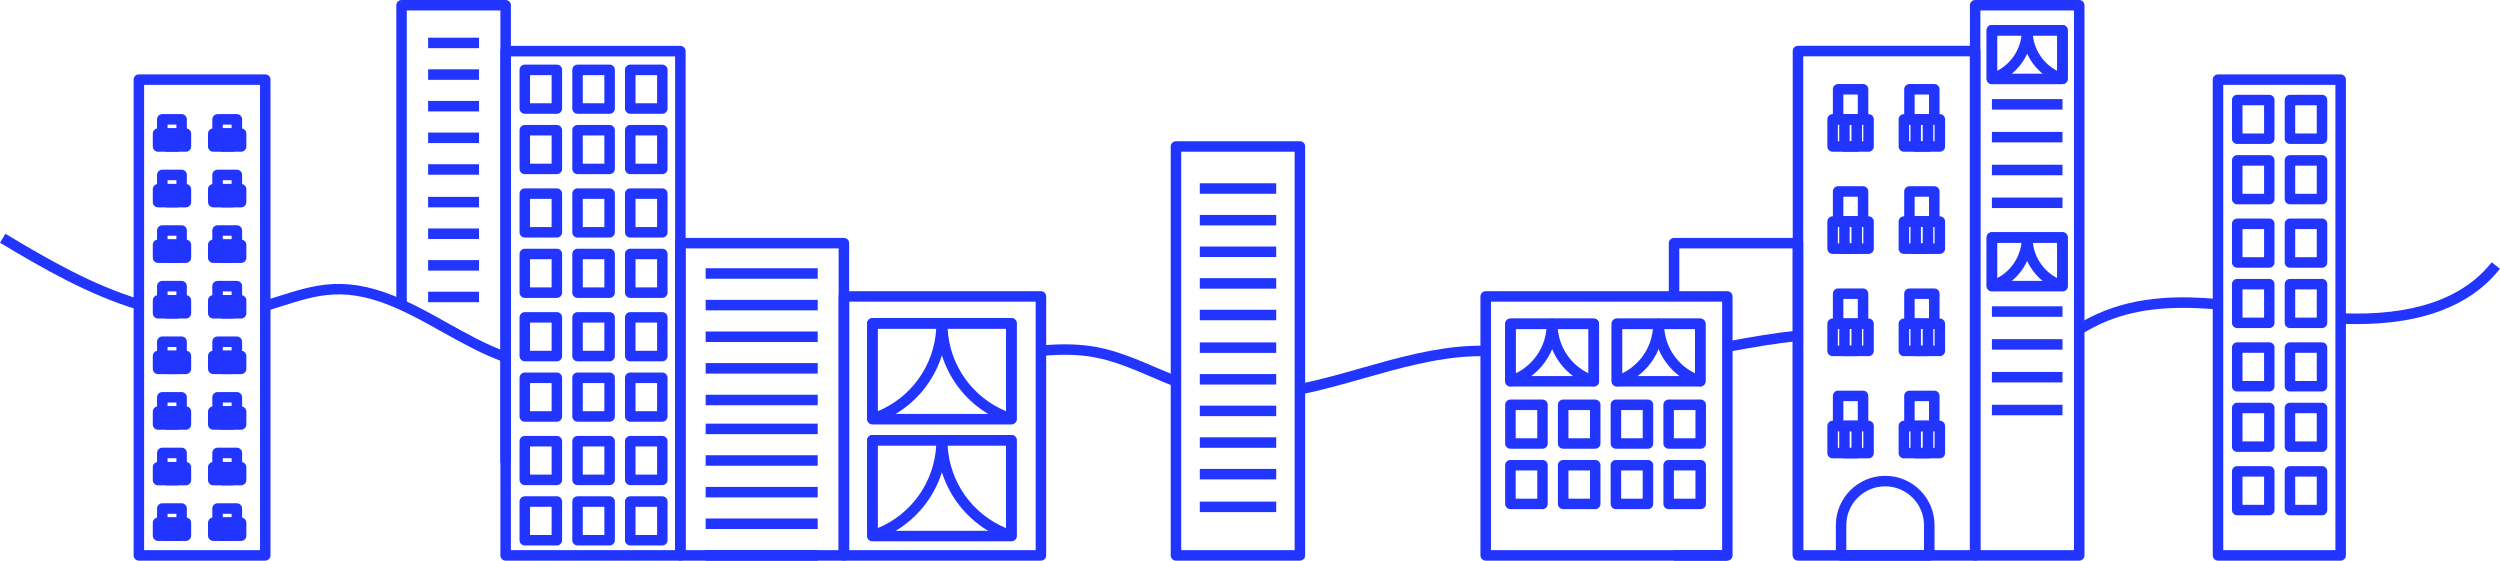 <?xml version="1.0" encoding="UTF-8"?><svg id="Layer_2" xmlns="http://www.w3.org/2000/svg" viewBox="0 0 476.33 106.82"><defs><style>.cls-1{fill:#2135ff;}</style></defs><g id="Layer_1-2"><rect class="cls-1" x="228.6" y="34.92" width="14.56" height="2"/><rect class="cls-1" x="228.6" y="40.95" width="14.56" height="2"/><rect class="cls-1" x="228.6" y="46.97" width="14.56" height="2"/><rect class="cls-1" x="228.6" y="53" width="14.56" height="2"/><rect class="cls-1" x="228.6" y="59.02" width="14.56" height="2"/><rect class="cls-1" x="228.6" y="65.24" width="14.56" height="2"/><rect class="cls-1" x="228.6" y="71.27" width="14.56" height="2"/><rect class="cls-1" x="228.6" y="77.29" width="14.56" height="2"/><rect class="cls-1" x="228.6" y="83.32" width="14.56" height="2"/><rect class="cls-1" x="228.6" y="89.34" width="14.56" height="2"/><rect class="cls-1" x="228.6" y="95.57" width="14.56" height="2"/><rect class="cls-1" x="81.57" y="7.18" width="9.7" height="2"/><rect class="cls-1" x="81.57" y="13.21" width="9.7" height="2"/><rect class="cls-1" x="81.57" y="19.23" width="9.7" height="2"/><rect class="cls-1" x="81.57" y="25.26" width="9.7" height="2"/><rect class="cls-1" x="81.57" y="31.29" width="9.7" height="2"/><rect class="cls-1" x="81.57" y="37.51" width="9.7" height="2"/><rect class="cls-1" x="81.57" y="43.53" width="9.7" height="2"/><rect class="cls-1" x="81.57" y="49.56" width="9.7" height="2"/><rect class="cls-1" x="81.57" y="55.58" width="9.7" height="2"/><rect class="cls-1" x="134.45" y="51.11" width="21.35" height="2"/><rect class="cls-1" x="134.45" y="57.13" width="21.35" height="2"/><rect class="cls-1" x="134.45" y="63.16" width="21.35" height="2"/><rect class="cls-1" x="134.45" y="69.18" width="21.35" height="2"/><rect class="cls-1" x="134.45" y="75.21" width="21.35" height="2"/><rect class="cls-1" x="134.45" y="80.72" width="21.35" height="2"/><rect class="cls-1" x="134.45" y="86.74" width="21.35" height="2"/><rect class="cls-1" x="134.45" y="92.77" width="21.35" height="2"/><rect class="cls-1" x="134.45" y="98.79" width="21.35" height="2"/><rect class="cls-1" x="134.45" y="104.82" width="21.35" height="2"/><path class="cls-1" d="M50.54,106.82h-24.08c-.55,0-1-.45-1-1V15.17c0-.55.45-1,1-1h24.08c.55,0,1,.45,1,1v90.65c0,.55-.45,1-1,1ZM27.46,104.82h22.08V16.17h-22.08v88.65Z"/><path class="cls-1" d="M97.34,88.11h-2V2h-17.83v56.05h-2V1c0-.55.45-1,1-1h19.83c.55,0,1,.45,1,1v87.11Z"/><path class="cls-1" d="M129.63,106.82h-33.29c-.55,0-1-.45-1-1V9.74c0-.55.45-1,1-1h33.29c.55,0,1,.45,1,1v96.08c0,.55-.45,1-1,1ZM97.34,104.82h31.29V10.74h-31.29v94.08Z"/><path class="cls-1" d="M160.79,106.82h-31.16c-.55,0-1-.45-1-1v-59.49c0-.55.45-1,1-1h31.16c.55,0,1,.45,1,1v59.49c0,.55-.45,1-1,1ZM130.63,104.82h29.16v-57.49h-29.16v57.49Z"/><path class="cls-1" d="M198.33,106.82h-37.54c-.55,0-1-.45-1-1v-49.34c0-.55.45-1,1-1h37.54c.55,0,1,.45,1,1v49.34c0,.55-.45,1-1,1ZM161.79,104.82h35.54v-47.34h-35.54v47.34Z"/><path class="cls-1" d="M247.67,106.82h-23.61c-.55,0-1-.45-1-1V27.91c0-.55.45-1,1-1h23.61c.55,0,1,.45,1,1v77.91c0,.55-.45,1-1,1ZM225.06,104.82h21.61V28.91h-21.61v75.91Z"/><path class="cls-1" d="M329.11,106.82h-46.04c-.55,0-1-.45-1-1v-49.34c0-.55.45-1,1-1h46.04c.55,0,1,.45,1,1v49.34c0,.55-.45,1-1,1ZM284.08,104.82h44.04v-47.34h-44.04v47.34Z"/><path class="cls-1" d="M376.33,106.82h-33.76c-.55,0-1-.45-1-1V9.73c0-.55.45-1,1-1h33.76c.55,0,1,.45,1,1v96.09c0,.55-.45,1-1,1ZM343.57,104.82h31.76V10.73h-31.76v94.09Z"/><path class="cls-1" d="M396.16,106.82h-19.83c-.55,0-1-.45-1-1V1c0-.55.45-1,1-1h19.83c.55,0,1,.45,1,1v104.82c0,.55-.45,1-1,1ZM377.33,104.82h17.83V2h-17.83v102.82Z"/><path class="cls-1" d="M445.97,106.82h-23.37c-.55,0-1-.45-1-1V15.17c0-.55.45-1,1-1h23.37c.55,0,1,.45,1,1v90.65c0,.55-.45,1-1,1ZM423.6,104.82h21.37V16.17h-21.37v88.65Z"/><path class="cls-1" d="M343.57,105.82h-2v-58.49h-21.61v9.15h-2v-10.15c0-.55.45-1,1-1h23.61c.55,0,1,.45,1,1v59.49Z"/><rect class="cls-1" x="318.96" y="104.82" width="10.15" height="2"/><path class="cls-1" d="M449.05,61.75c-1.02,0-2.06-.02-3.13-.07l.09-2c13.5.58,23.18-2.67,28.74-9.71l1.57,1.24c-5.53,7-14.7,10.54-27.27,10.54Z"/><path class="cls-1" d="M396.66,63.6l-1.01-1.73c1.48-.86,2.73-1.51,3.94-2.06,7.99-3.61,16.54-3.41,23.1-2.83l-.18,1.99c-9.37-.83-16.19-.01-22.1,2.66-1.15.52-2.34,1.14-3.76,1.97Z"/><path class="cls-1" d="M329.29,67.04l-.36-1.97c4.83-.88,9.18-1.64,13.53-2.09l.2,1.99c-4.28.44-8.59,1.19-13.38,2.06Z"/><path class="cls-1" d="M223.7,73.61c-1.45-.56-2.9-1.18-4.31-1.79-3.48-1.49-7.08-3.03-10.8-3.73-2.93-.55-6.16-.64-10.17-.27l-.18-1.99c4.2-.38,7.6-.28,10.72.3,3.93.74,7.64,2.32,11.22,3.85,1.39.59,2.82,1.21,4.25,1.76l-.72,1.87Z"/><path class="cls-1" d="M26.17,58.97c-9.23-2.77-17.99-7.8-26.17-12.72l1.03-1.71c8.07,4.86,16.71,9.82,25.71,12.52l-.57,1.92Z"/><path class="cls-1" d="M96,68.98c-4.08-1.46-8.01-3.65-11.81-5.77-2.65-1.48-5.38-3.01-8.1-4.24-4.69-2.13-8.65-3.04-12.5-2.86-3.43.16-6.68,1.2-10.13,2.3-.88.28-1.76.56-2.65.83l-.58-1.91c.87-.26,1.74-.54,2.61-.82,3.42-1.09,6.95-2.22,10.64-2.39,4.17-.19,8.43.77,13.41,3.03,2.79,1.27,5.57,2.82,8.25,4.32,3.73,2.08,7.58,4.24,11.5,5.63l-.67,1.88Z"/><path class="cls-1" d="M247.86,75.15l-.4-1.96c3.9-.79,7.9-1.92,11.76-3.02,6.95-1.97,14.13-4.01,21.38-4.28.83-.03,1.67-.04,2.49-.02l-.04,2c-.78-.02-1.58,0-2.38.02-7.01.26-14.07,2.27-20.91,4.21-3.9,1.11-7.94,2.25-11.91,3.06Z"/><path class="cls-1" d="M293.89,85.5h-6.11c-.55,0-1-.45-1-1v-7.37c0-.55.45-1,1-1h6.11c.55,0,1,.45,1,1v7.37c0,.55-.45,1-1,1ZM288.79,83.5h4.11v-5.37h-4.11v5.37Z"/><path class="cls-1" d="M303.94,85.5h-6.11c-.55,0-1-.45-1-1v-7.37c0-.55.45-1,1-1h6.11c.55,0,1,.45,1,1v7.37c0,.55-.45,1-1,1ZM298.84,83.5h4.11v-5.37h-4.11v5.37Z"/><path class="cls-1" d="M313.99,85.5h-6.11c-.55,0-1-.45-1-1v-7.37c0-.55.45-1,1-1h6.11c.55,0,1,.45,1,1v7.37c0,.55-.45,1-1,1ZM308.88,83.5h4.11v-5.37h-4.11v5.37Z"/><path class="cls-1" d="M324.04,85.5h-6.11c-.55,0-1-.45-1-1v-7.37c0-.55.45-1,1-1h6.11c.55,0,1,.45,1,1v7.37c0,.55-.45,1-1,1ZM318.93,83.5h4.11v-5.37h-4.11v5.37Z"/><path class="cls-1" d="M293.89,97.01h-6.11c-.55,0-1-.45-1-1v-7.37c0-.55.45-1,1-1h6.11c.55,0,1,.45,1,1v7.37c0,.55-.45,1-1,1ZM288.79,95.01h4.11v-5.37h-4.11v5.37Z"/><path class="cls-1" d="M303.94,97.01h-6.11c-.55,0-1-.45-1-1v-7.37c0-.55.45-1,1-1h6.11c.55,0,1,.45,1,1v7.37c0,.55-.45,1-1,1ZM298.84,95.01h4.11v-5.37h-4.11v5.37Z"/><path class="cls-1" d="M313.99,97.01h-6.11c-.55,0-1-.45-1-1v-7.37c0-.55.45-1,1-1h6.11c.55,0,1,.45,1,1v7.37c0,.55-.45,1-1,1ZM308.88,95.01h4.11v-5.37h-4.11v5.37Z"/><path class="cls-1" d="M324.04,97.01h-6.11c-.55,0-1-.45-1-1v-7.37c0-.55.45-1,1-1h6.11c.55,0,1,.45,1,1v7.37c0,.55-.45,1-1,1ZM318.93,95.01h4.11v-5.37h-4.11v5.37Z"/><path class="cls-1" d="M106.1,21.68h-6.11c-.55,0-1-.45-1-1v-7.37c0-.55.45-1,1-1h6.11c.55,0,1,.45,1,1v7.37c0,.55-.45,1-1,1ZM100.99,19.68h4.11v-5.37h-4.11v5.37Z"/><path class="cls-1" d="M116.15,21.68h-6.11c-.55,0-1-.45-1-1v-7.37c0-.55.45-1,1-1h6.11c.55,0,1,.45,1,1v7.37c0,.55-.45,1-1,1ZM111.04,19.68h4.11v-5.37h-4.11v5.37Z"/><path class="cls-1" d="M126.19,21.68h-6.11c-.55,0-1-.45-1-1v-7.37c0-.55.45-1,1-1h6.11c.55,0,1,.45,1,1v7.37c0,.55-.45,1-1,1ZM121.09,19.68h4.11v-5.37h-4.11v5.37Z"/><path class="cls-1" d="M106.1,33.18h-6.11c-.55,0-1-.45-1-1v-7.37c0-.55.45-1,1-1h6.11c.55,0,1,.45,1,1v7.37c0,.55-.45,1-1,1ZM100.99,31.18h4.11v-5.37h-4.11v5.37Z"/><path class="cls-1" d="M116.15,33.18h-6.11c-.55,0-1-.45-1-1v-7.37c0-.55.45-1,1-1h6.11c.55,0,1,.45,1,1v7.37c0,.55-.45,1-1,1ZM111.04,31.18h4.11v-5.37h-4.11v5.37Z"/><path class="cls-1" d="M126.19,33.18h-6.11c-.55,0-1-.45-1-1v-7.37c0-.55.45-1,1-1h6.11c.55,0,1,.45,1,1v7.37c0,.55-.45,1-1,1ZM121.09,31.18h4.11v-5.37h-4.11v5.37Z"/><path class="cls-1" d="M432.37,27.43h-6.11c-.55,0-1-.45-1-1v-7.37c0-.55.45-1,1-1h6.11c.55,0,1,.45,1,1v7.37c0,.55-.45,1-1,1ZM427.27,25.43h4.11v-5.37h-4.11v5.37Z"/><path class="cls-1" d="M442.42,27.43h-6.11c-.55,0-1-.45-1-1v-7.37c0-.55.45-1,1-1h6.11c.55,0,1,.45,1,1v7.37c0,.55-.45,1-1,1ZM437.31,25.43h4.11v-5.37h-4.11v5.37Z"/><path class="cls-1" d="M432.37,38.93h-6.11c-.55,0-1-.45-1-1v-7.37c0-.55.45-1,1-1h6.11c.55,0,1,.45,1,1v7.37c0,.55-.45,1-1,1ZM427.27,36.93h4.11v-5.37h-4.11v5.37Z"/><path class="cls-1" d="M442.42,38.93h-6.11c-.55,0-1-.45-1-1v-7.37c0-.55.45-1,1-1h6.11c.55,0,1,.45,1,1v7.37c0,.55-.45,1-1,1ZM437.31,36.93h4.11v-5.37h-4.11v5.37Z"/><path class="cls-1" d="M432.37,51.01h-6.11c-.55,0-1-.45-1-1v-7.37c0-.55.45-1,1-1h6.11c.55,0,1,.45,1,1v7.37c0,.55-.45,1-1,1ZM427.27,49.01h4.11v-5.37h-4.11v5.37Z"/><path class="cls-1" d="M442.42,51.01h-6.11c-.55,0-1-.45-1-1v-7.37c0-.55.45-1,1-1h6.11c.55,0,1,.45,1,1v7.37c0,.55-.45,1-1,1ZM437.31,49.01h4.11v-5.37h-4.11v5.37Z"/><path class="cls-1" d="M432.37,62.51h-6.11c-.55,0-1-.45-1-1v-7.37c0-.55.45-1,1-1h6.11c.55,0,1,.45,1,1v7.37c0,.55-.45,1-1,1ZM427.27,60.51h4.11v-5.37h-4.11v5.37Z"/><path class="cls-1" d="M442.42,62.51h-6.11c-.55,0-1-.45-1-1v-7.37c0-.55.45-1,1-1h6.11c.55,0,1,.45,1,1v7.37c0,.55-.45,1-1,1ZM437.31,60.51h4.11v-5.37h-4.11v5.37Z"/><path class="cls-1" d="M432.37,74.59h-6.11c-.55,0-1-.45-1-1v-7.37c0-.55.45-1,1-1h6.11c.55,0,1,.45,1,1v7.37c0,.55-.45,1-1,1ZM427.27,72.59h4.11v-5.37h-4.11v5.37Z"/><path class="cls-1" d="M442.42,74.59h-6.11c-.55,0-1-.45-1-1v-7.37c0-.55.45-1,1-1h6.11c.55,0,1,.45,1,1v7.37c0,.55-.45,1-1,1ZM437.31,72.59h4.11v-5.37h-4.11v5.37Z"/><path class="cls-1" d="M432.37,86.1h-6.11c-.55,0-1-.45-1-1v-7.37c0-.55.45-1,1-1h6.11c.55,0,1,.45,1,1v7.37c0,.55-.45,1-1,1ZM427.27,84.1h4.11v-5.37h-4.11v5.37Z"/><path class="cls-1" d="M442.42,86.1h-6.11c-.55,0-1-.45-1-1v-7.37c0-.55.45-1,1-1h6.11c.55,0,1,.45,1,1v7.37c0,.55-.45,1-1,1ZM437.31,84.1h4.11v-5.37h-4.11v5.37Z"/><path class="cls-1" d="M432.37,98.18h-6.11c-.55,0-1-.45-1-1v-7.37c0-.55.45-1,1-1h6.11c.55,0,1,.45,1,1v7.37c0,.55-.45,1-1,1ZM427.27,96.18h4.11v-5.37h-4.11v5.37Z"/><path class="cls-1" d="M442.42,98.18h-6.11c-.55,0-1-.45-1-1v-7.37c0-.55.45-1,1-1h6.11c.55,0,1,.45,1,1v7.37c0,.55-.45,1-1,1ZM437.31,96.18h4.11v-5.37h-4.11v5.37Z"/><path class="cls-1" d="M106.1,45.26h-6.11c-.55,0-1-.45-1-1v-7.37c0-.55.45-1,1-1h6.11c.55,0,1,.45,1,1v7.37c0,.55-.45,1-1,1ZM100.99,43.26h4.11v-5.37h-4.11v5.37Z"/><path class="cls-1" d="M116.15,45.26h-6.11c-.55,0-1-.45-1-1v-7.37c0-.55.45-1,1-1h6.11c.55,0,1,.45,1,1v7.37c0,.55-.45,1-1,1ZM111.04,43.26h4.11v-5.37h-4.11v5.37Z"/><path class="cls-1" d="M126.19,45.26h-6.11c-.55,0-1-.45-1-1v-7.37c0-.55.45-1,1-1h6.11c.55,0,1,.45,1,1v7.37c0,.55-.45,1-1,1ZM121.09,43.26h4.11v-5.37h-4.11v5.37Z"/><path class="cls-1" d="M106.1,56.76h-6.11c-.55,0-1-.45-1-1v-7.37c0-.55.45-1,1-1h6.11c.55,0,1,.45,1,1v7.37c0,.55-.45,1-1,1ZM100.99,54.76h4.11v-5.37h-4.11v5.37Z"/><path class="cls-1" d="M116.15,56.76h-6.11c-.55,0-1-.45-1-1v-7.37c0-.55.45-1,1-1h6.11c.55,0,1,.45,1,1v7.37c0,.55-.45,1-1,1ZM111.04,54.76h4.11v-5.37h-4.11v5.37Z"/><path class="cls-1" d="M126.19,56.76h-6.11c-.55,0-1-.45-1-1v-7.37c0-.55.45-1,1-1h6.11c.55,0,1,.45,1,1v7.37c0,.55-.45,1-1,1ZM121.09,54.76h4.11v-5.37h-4.11v5.37Z"/><path class="cls-1" d="M106.1,68.84h-6.11c-.55,0-1-.45-1-1v-7.37c0-.55.45-1,1-1h6.11c.55,0,1,.45,1,1v7.37c0,.55-.45,1-1,1ZM100.99,66.84h4.11v-5.37h-4.11v5.37Z"/><path class="cls-1" d="M116.15,68.84h-6.11c-.55,0-1-.45-1-1v-7.37c0-.55.45-1,1-1h6.11c.55,0,1,.45,1,1v7.37c0,.55-.45,1-1,1ZM111.04,66.84h4.11v-5.37h-4.11v5.37Z"/><path class="cls-1" d="M126.19,68.84h-6.11c-.55,0-1-.45-1-1v-7.37c0-.55.45-1,1-1h6.11c.55,0,1,.45,1,1v7.37c0,.55-.45,1-1,1ZM121.09,66.84h4.11v-5.37h-4.11v5.37Z"/><path class="cls-1" d="M106.1,80.35h-6.11c-.55,0-1-.45-1-1v-7.37c0-.55.45-1,1-1h6.11c.55,0,1,.45,1,1v7.37c0,.55-.45,1-1,1ZM100.99,78.35h4.11v-5.37h-4.11v5.37Z"/><path class="cls-1" d="M116.15,80.35h-6.11c-.55,0-1-.45-1-1v-7.37c0-.55.45-1,1-1h6.11c.55,0,1,.45,1,1v7.37c0,.55-.45,1-1,1ZM111.04,78.35h4.11v-5.37h-4.11v5.37Z"/><path class="cls-1" d="M126.19,80.35h-6.11c-.55,0-1-.45-1-1v-7.37c0-.55.45-1,1-1h6.11c.55,0,1,.45,1,1v7.37c0,.55-.45,1-1,1ZM121.09,78.35h4.11v-5.37h-4.11v5.37Z"/><path class="cls-1" d="M106.1,92.43h-6.11c-.55,0-1-.45-1-1v-7.37c0-.55.45-1,1-1h6.11c.55,0,1,.45,1,1v7.37c0,.55-.45,1-1,1ZM100.99,90.43h4.11v-5.37h-4.11v5.37Z"/><path class="cls-1" d="M116.15,92.43h-6.11c-.55,0-1-.45-1-1v-7.37c0-.55.45-1,1-1h6.11c.55,0,1,.45,1,1v7.37c0,.55-.45,1-1,1ZM111.04,90.43h4.11v-5.37h-4.11v5.37Z"/><path class="cls-1" d="M126.19,92.43h-6.11c-.55,0-1-.45-1-1v-7.37c0-.55.45-1,1-1h6.11c.55,0,1,.45,1,1v7.37c0,.55-.45,1-1,1ZM121.09,90.43h4.11v-5.37h-4.11v5.37Z"/><path class="cls-1" d="M106.1,103.93h-6.11c-.55,0-1-.45-1-1v-7.37c0-.55.45-1,1-1h6.11c.55,0,1,.45,1,1v7.37c0,.55-.45,1-1,1ZM100.99,101.93h4.11v-5.37h-4.11v5.37Z"/><path class="cls-1" d="M116.15,103.93h-6.11c-.55,0-1-.45-1-1v-7.37c0-.55.45-1,1-1h6.11c.55,0,1,.45,1,1v7.37c0,.55-.45,1-1,1ZM111.04,101.93h4.11v-5.37h-4.11v5.37Z"/><path class="cls-1" d="M126.19,103.93h-6.11c-.55,0-1-.45-1-1v-7.37c0-.55.45-1,1-1h6.11c.55,0,1,.45,1,1v7.37c0,.55-.45,1-1,1ZM121.09,101.93h4.11v-5.37h-4.11v5.37Z"/><path class="cls-1" d="M356.02,28.91h-6.85c-.55,0-1-.45-1-1v-5.17c0-.55.45-1,1-1h6.85c.55,0,1,.45,1,1v5.17c0,.55-.45,1-1,1ZM350.17,26.91h4.85v-3.17h-4.85v3.17Z"/><path class="cls-1" d="M354.97,23.74h-4.75c-.55,0-1-.45-1-1v-5.73c0-.55.45-1,1-1h4.75c.55,0,1,.45,1,1v5.73c0,.55-.45,1-1,1ZM351.22,21.74h2.75v-3.73h-2.75v3.73Z"/><path class="cls-1" d="M353.77,28.91h-2.34c-.55,0-1-.45-1-1v-5.17c0-.55.45-1,1-1h2.34c.55,0,1,.45,1,1v5.17c0,.55-.45,1-1,1ZM352.42,26.91h.34v-3.17h-.34v3.17Z"/><path class="cls-1" d="M369.6,28.91h-6.85c-.55,0-1-.45-1-1v-5.17c0-.55.45-1,1-1h6.85c.55,0,1,.45,1,1v5.17c0,.55-.45,1-1,1ZM363.75,26.91h4.85v-3.17h-4.85v3.17Z"/><path class="cls-1" d="M368.55,23.74h-4.74c-.55,0-1-.45-1-1v-5.73c0-.55.45-1,1-1h4.74c.55,0,1,.45,1,1v5.73c0,.55-.45,1-1,1ZM364.8,21.74h2.74v-3.73h-2.74v3.73Z"/><path class="cls-1" d="M367.35,28.91h-2.34c-.55,0-1-.45-1-1v-5.17c0-.55.45-1,1-1h2.34c.55,0,1,.45,1,1v5.17c0,.55-.45,1-1,1ZM366,26.91h.34v-3.17h-.34v3.17Z"/><path class="cls-1" d="M356.02,48.38h-6.85c-.55,0-1-.45-1-1v-5.17c0-.55.45-1,1-1h6.85c.55,0,1,.45,1,1v5.17c0,.55-.45,1-1,1ZM350.17,46.38h4.85v-3.17h-4.85v3.17Z"/><path class="cls-1" d="M354.97,43.21h-4.75c-.55,0-1-.45-1-1v-5.73c0-.55.45-1,1-1h4.75c.55,0,1,.45,1,1v5.73c0,.55-.45,1-1,1ZM351.22,41.21h2.75v-3.73h-2.75v3.73Z"/><path class="cls-1" d="M353.77,48.38h-2.34c-.55,0-1-.45-1-1v-5.17c0-.55.45-1,1-1h2.34c.55,0,1,.45,1,1v5.17c0,.55-.45,1-1,1ZM352.42,46.38h.34v-3.17h-.34v3.17Z"/><path class="cls-1" d="M369.6,48.38h-6.85c-.55,0-1-.45-1-1v-5.17c0-.55.45-1,1-1h6.85c.55,0,1,.45,1,1v5.17c0,.55-.45,1-1,1ZM363.75,46.38h4.85v-3.17h-4.85v3.17Z"/><path class="cls-1" d="M368.55,43.21h-4.74c-.55,0-1-.45-1-1v-5.73c0-.55.45-1,1-1h4.74c.55,0,1,.45,1,1v5.73c0,.55-.45,1-1,1ZM364.8,41.21h2.74v-3.73h-2.74v3.73Z"/><path class="cls-1" d="M367.35,48.38h-2.34c-.55,0-1-.45-1-1v-5.17c0-.55.45-1,1-1h2.34c.55,0,1,.45,1,1v5.17c0,.55-.45,1-1,1ZM366,46.38h.34v-3.17h-.34v3.17Z"/><path class="cls-1" d="M356.02,67.86h-6.85c-.55,0-1-.45-1-1v-5.17c0-.55.45-1,1-1h6.85c.55,0,1,.45,1,1v5.17c0,.55-.45,1-1,1ZM350.17,65.86h4.85v-3.17h-4.85v3.17Z"/><path class="cls-1" d="M354.97,62.69h-4.75c-.55,0-1-.45-1-1v-5.73c0-.55.45-1,1-1h4.75c.55,0,1,.45,1,1v5.73c0,.55-.45,1-1,1ZM351.22,60.69h2.75v-3.73h-2.75v3.73Z"/><path class="cls-1" d="M353.77,67.86h-2.34c-.55,0-1-.45-1-1v-5.17c0-.55.45-1,1-1h2.34c.55,0,1,.45,1,1v5.17c0,.55-.45,1-1,1ZM352.42,65.86h.34v-3.17h-.34v3.17Z"/><path class="cls-1" d="M369.6,67.86h-6.85c-.55,0-1-.45-1-1v-5.17c0-.55.45-1,1-1h6.85c.55,0,1,.45,1,1v5.17c0,.55-.45,1-1,1ZM363.75,65.86h4.85v-3.17h-4.85v3.17Z"/><path class="cls-1" d="M368.55,62.69h-4.74c-.55,0-1-.45-1-1v-5.73c0-.55.45-1,1-1h4.74c.55,0,1,.45,1,1v5.73c0,.55-.45,1-1,1ZM364.8,60.69h2.74v-3.73h-2.74v3.73Z"/><path class="cls-1" d="M367.35,67.86h-2.34c-.55,0-1-.45-1-1v-5.17c0-.55.45-1,1-1h2.34c.55,0,1,.45,1,1v5.17c0,.55-.45,1-1,1ZM366,65.86h.34v-3.17h-.34v3.17Z"/><path class="cls-1" d="M356.02,87.33h-6.85c-.55,0-1-.45-1-1v-5.17c0-.55.45-1,1-1h6.85c.55,0,1,.45,1,1v5.17c0,.55-.45,1-1,1ZM350.17,85.33h4.85v-3.17h-4.85v3.17Z"/><path class="cls-1" d="M354.97,82.16h-4.75c-.55,0-1-.45-1-1v-5.73c0-.55.45-1,1-1h4.75c.55,0,1,.45,1,1v5.73c0,.55-.45,1-1,1ZM351.22,80.16h2.75v-3.73h-2.75v3.73Z"/><path class="cls-1" d="M353.77,87.33h-2.34c-.55,0-1-.45-1-1v-5.17c0-.55.45-1,1-1h2.34c.55,0,1,.45,1,1v5.17c0,.55-.45,1-1,1ZM352.42,85.33h.34v-3.17h-.34v3.17Z"/><path class="cls-1" d="M369.6,87.33h-6.85c-.55,0-1-.45-1-1v-5.17c0-.55.45-1,1-1h6.85c.55,0,1,.45,1,1v5.17c0,.55-.45,1-1,1ZM363.75,85.33h4.85v-3.17h-4.85v3.17Z"/><path class="cls-1" d="M368.55,82.16h-4.74c-.55,0-1-.45-1-1v-5.73c0-.55.45-1,1-1h4.74c.55,0,1,.45,1,1v5.73c0,.55-.45,1-1,1ZM364.8,80.16h2.74v-3.73h-2.74v3.73Z"/><path class="cls-1" d="M367.35,87.33h-2.34c-.55,0-1-.45-1-1v-5.17c0-.55.45-1,1-1h2.34c.55,0,1,.45,1,1v5.17c0,.55-.45,1-1,1ZM366,85.33h.34v-3.17h-.34v3.17Z"/><path class="cls-1" d="M35.42,28.91h-5.31c-.55,0-1-.45-1-1v-2.45c0-.55.45-1,1-1h5.31c.55,0,1,.45,1,1v2.45c0,.55-.45,1-1,1ZM31.11,26.91h3.31v-.45h-3.31v.45Z"/><path class="cls-1" d="M34.6,26.46h-3.68c-.55,0-1-.45-1-1v-2.72c0-.55.45-1,1-1h3.68c.55,0,1,.45,1,1v2.72c0,.55-.45,1-1,1ZM31.93,24.46h1.68v-.72h-1.68v.72Z"/><rect class="cls-1" x="30.86" y="24.46" width="3.82" height="4.45" rx="1" ry="1"/><path class="cls-1" d="M45.94,28.91h-5.31c-.55,0-1-.45-1-1v-2.45c0-.55.45-1,1-1h5.31c.55,0,1,.45,1,1v2.45c0,.55-.45,1-1,1ZM41.63,26.91h3.31v-.45h-3.31v.45Z"/><path class="cls-1" d="M45.13,26.46h-3.68c-.55,0-1-.45-1-1v-2.72c0-.55.45-1,1-1h3.68c.55,0,1,.45,1,1v2.72c0,.55-.45,1-1,1ZM42.45,24.46h1.68v-.72h-1.68v.72Z"/><rect class="cls-1" x="41.38" y="24.46" width="3.82" height="4.45" rx="1" ry="1"/><path class="cls-1" d="M35.42,39.51h-5.31c-.55,0-1-.45-1-1v-2.45c0-.55.45-1,1-1h5.31c.55,0,1,.45,1,1v2.45c0,.55-.45,1-1,1ZM31.11,37.51h3.31v-.45h-3.31v.45Z"/><path class="cls-1" d="M34.6,37.05h-3.68c-.55,0-1-.45-1-1v-2.72c0-.55.45-1,1-1h3.68c.55,0,1,.45,1,1v2.72c0,.55-.45,1-1,1ZM31.93,35.05h1.68v-.72h-1.68v.72Z"/><rect class="cls-1" x="30.86" y="35.05" width="3.82" height="4.45" rx="1" ry="1"/><path class="cls-1" d="M45.94,39.51h-5.31c-.55,0-1-.45-1-1v-2.45c0-.55.45-1,1-1h5.31c.55,0,1,.45,1,1v2.45c0,.55-.45,1-1,1ZM41.63,37.51h3.31v-.45h-3.31v.45Z"/><path class="cls-1" d="M45.13,37.05h-3.68c-.55,0-1-.45-1-1v-2.72c0-.55.45-1,1-1h3.68c.55,0,1,.45,1,1v2.72c0,.55-.45,1-1,1ZM42.45,35.05h1.68v-.72h-1.68v.72Z"/><rect class="cls-1" x="41.38" y="35.05" width="3.82" height="4.45" rx="1" ry="1"/><path class="cls-1" d="M35.42,50.1h-5.31c-.55,0-1-.45-1-1v-2.45c0-.55.45-1,1-1h5.31c.55,0,1,.45,1,1v2.45c0,.55-.45,1-1,1ZM31.11,48.1h3.31v-.45h-3.31v.45Z"/><path class="cls-1" d="M34.6,47.64h-3.68c-.55,0-1-.45-1-1v-2.72c0-.55.45-1,1-1h3.68c.55,0,1,.45,1,1v2.72c0,.55-.45,1-1,1ZM31.93,45.64h1.68v-.72h-1.68v.72Z"/><rect class="cls-1" x="30.86" y="45.64" width="3.82" height="4.45" rx="1" ry="1"/><path class="cls-1" d="M45.94,50.1h-5.31c-.55,0-1-.45-1-1v-2.45c0-.55.45-1,1-1h5.31c.55,0,1,.45,1,1v2.45c0,.55-.45,1-1,1ZM41.63,48.1h3.31v-.45h-3.31v.45Z"/><path class="cls-1" d="M45.13,47.64h-3.68c-.55,0-1-.45-1-1v-2.72c0-.55.45-1,1-1h3.68c.55,0,1,.45,1,1v2.72c0,.55-.45,1-1,1ZM42.45,45.64h1.68v-.72h-1.68v.72Z"/><rect class="cls-1" x="41.38" y="45.64" width="3.82" height="4.45" rx="1" ry="1"/><path class="cls-1" d="M35.42,60.69h-5.31c-.55,0-1-.45-1-1v-2.45c0-.55.45-1,1-1h5.31c.55,0,1,.45,1,1v2.45c0,.55-.45,1-1,1ZM31.11,58.69h3.31v-.45h-3.31v.45Z"/><path class="cls-1" d="M34.6,58.24h-3.68c-.55,0-1-.45-1-1v-2.72c0-.55.45-1,1-1h3.68c.55,0,1,.45,1,1v2.72c0,.55-.45,1-1,1ZM31.93,56.24h1.68v-.72h-1.68v.72Z"/><rect class="cls-1" x="30.86" y="56.24" width="3.82" height="4.45" rx="1" ry="1"/><path class="cls-1" d="M45.94,60.69h-5.31c-.55,0-1-.45-1-1v-2.45c0-.55.45-1,1-1h5.31c.55,0,1,.45,1,1v2.45c0,.55-.45,1-1,1ZM41.63,58.69h3.31v-.45h-3.31v.45Z"/><path class="cls-1" d="M45.13,58.24h-3.68c-.55,0-1-.45-1-1v-2.72c0-.55.45-1,1-1h3.68c.55,0,1,.45,1,1v2.72c0,.55-.45,1-1,1ZM42.45,56.24h1.68v-.72h-1.68v.72Z"/><rect class="cls-1" x="41.38" y="56.24" width="3.82" height="4.45" rx="1" ry="1"/><path class="cls-1" d="M35.42,71.28h-5.31c-.55,0-1-.45-1-1v-2.45c0-.55.45-1,1-1h5.31c.55,0,1,.45,1,1v2.45c0,.55-.45,1-1,1ZM31.11,69.28h3.31v-.45h-3.31v.45Z"/><path class="cls-1" d="M34.6,68.83h-3.68c-.55,0-1-.45-1-1v-2.72c0-.55.45-1,1-1h3.68c.55,0,1,.45,1,1v2.72c0,.55-.45,1-1,1ZM31.93,66.83h1.68v-.72h-1.68v.72Z"/><rect class="cls-1" x="30.86" y="66.83" width="3.82" height="4.45" rx="1" ry="1"/><path class="cls-1" d="M45.94,71.28h-5.31c-.55,0-1-.45-1-1v-2.45c0-.55.45-1,1-1h5.31c.55,0,1,.45,1,1v2.45c0,.55-.45,1-1,1ZM41.63,69.28h3.31v-.45h-3.31v.45Z"/><path class="cls-1" d="M45.13,68.83h-3.68c-.55,0-1-.45-1-1v-2.72c0-.55.45-1,1-1h3.68c.55,0,1,.45,1,1v2.72c0,.55-.45,1-1,1ZM42.45,66.83h1.68v-.72h-1.68v.72Z"/><rect class="cls-1" x="41.38" y="66.83" width="3.82" height="4.45" rx="1" ry="1"/><path class="cls-1" d="M35.42,81.88h-5.31c-.55,0-1-.45-1-1v-2.45c0-.55.45-1,1-1h5.31c.55,0,1,.45,1,1v2.45c0,.55-.45,1-1,1ZM31.11,79.88h3.31v-.45h-3.31v.45Z"/><path class="cls-1" d="M34.6,79.42h-3.68c-.55,0-1-.45-1-1v-2.72c0-.55.45-1,1-1h3.68c.55,0,1,.45,1,1v2.72c0,.55-.45,1-1,1ZM31.93,77.42h1.68v-.72h-1.68v.72Z"/><rect class="cls-1" x="30.86" y="77.42" width="3.82" height="4.45" rx="1" ry="1"/><path class="cls-1" d="M45.94,81.88h-5.31c-.55,0-1-.45-1-1v-2.45c0-.55.45-1,1-1h5.31c.55,0,1,.45,1,1v2.45c0,.55-.45,1-1,1ZM41.63,79.88h3.31v-.45h-3.31v.45Z"/><path class="cls-1" d="M45.13,79.42h-3.68c-.55,0-1-.45-1-1v-2.72c0-.55.45-1,1-1h3.68c.55,0,1,.45,1,1v2.72c0,.55-.45,1-1,1ZM42.45,77.42h1.68v-.72h-1.68v.72Z"/><rect class="cls-1" x="41.38" y="77.42" width="3.82" height="4.45" rx="1" ry="1"/><path class="cls-1" d="M35.42,92.47h-5.31c-.55,0-1-.45-1-1v-2.45c0-.55.45-1,1-1h5.31c.55,0,1,.45,1,1v2.45c0,.55-.45,1-1,1ZM31.11,90.47h3.31v-.45h-3.31v.45Z"/><path class="cls-1" d="M34.6,90.02h-3.68c-.55,0-1-.45-1-1v-2.72c0-.55.45-1,1-1h3.68c.55,0,1,.45,1,1v2.72c0,.55-.45,1-1,1ZM31.93,88.02h1.68v-.72h-1.68v.72Z"/><rect class="cls-1" x="30.86" y="88.02" width="3.82" height="4.45" rx="1" ry="1"/><path class="cls-1" d="M45.94,92.47h-5.31c-.55,0-1-.45-1-1v-2.45c0-.55.45-1,1-1h5.31c.55,0,1,.45,1,1v2.45c0,.55-.45,1-1,1ZM41.63,90.47h3.31v-.45h-3.31v.45Z"/><path class="cls-1" d="M45.13,90.02h-3.68c-.55,0-1-.45-1-1v-2.72c0-.55.45-1,1-1h3.68c.55,0,1,.45,1,1v2.72c0,.55-.45,1-1,1ZM42.45,88.02h1.68v-.72h-1.68v.72Z"/><rect class="cls-1" x="41.38" y="88.02" width="3.82" height="4.45" rx="1" ry="1"/><path class="cls-1" d="M35.42,103.06h-5.31c-.55,0-1-.45-1-1v-2.45c0-.55.45-1,1-1h5.31c.55,0,1,.45,1,1v2.45c0,.55-.45,1-1,1ZM31.11,101.06h3.31v-.45h-3.31v.45Z"/><path class="cls-1" d="M34.6,100.61h-3.68c-.55,0-1-.45-1-1v-2.72c0-.55.45-1,1-1h3.68c.55,0,1,.45,1,1v2.72c0,.55-.45,1-1,1ZM31.93,98.61h1.68v-.72h-1.68v.72Z"/><rect class="cls-1" x="30.86" y="98.61" width="3.82" height="4.45" rx="1" ry="1"/><path class="cls-1" d="M45.94,103.06h-5.31c-.55,0-1-.45-1-1v-2.45c0-.55.45-1,1-1h5.31c.55,0,1,.45,1,1v2.45c0,.55-.45,1-1,1ZM41.63,101.06h3.31v-.45h-3.31v.45Z"/><path class="cls-1" d="M45.13,100.61h-3.68c-.55,0-1-.45-1-1v-2.72c0-.55.45-1,1-1h3.68c.55,0,1,.45,1,1v2.72c0,.55-.45,1-1,1ZM42.45,98.61h1.68v-.72h-1.68v.72Z"/><rect class="cls-1" x="41.38" y="98.61" width="3.82" height="4.45" rx="1" ry="1"/><path class="cls-1" d="M303.67,73.65h-15.88c-.55,0-1-.45-1-1v-10.95c0-.55.45-1,1-1h15.88c.55,0,1,.45,1,1v10.95c0,.55-.45,1-1,1ZM288.79,71.65h13.88v-8.95h-13.88v8.95Z"/><path class="cls-1" d="M303.67,73.61c-.1,0-.21-.02-.31-.05-5.14-1.68-8.6-6.44-8.6-11.86,0-.55.45-1,1-1h7.91c.55,0,1,.45,1,1v10.91c0,.32-.15.62-.41.81-.17.12-.38.19-.59.19ZM296.81,62.7c.35,3.66,2.57,6.84,5.86,8.43v-8.43h-5.86Z"/><path class="cls-1" d="M287.79,73.61c-.21,0-.41-.07-.59-.19-.26-.19-.41-.49-.41-.81v-10.91c0-.55.45-1,1-1h7.91c.55,0,1,.45,1,1,0,5.41-3.45,10.18-8.59,11.86-.1.03-.21.05-.31.05ZM288.79,62.7v8.43c3.29-1.59,5.51-4.77,5.86-8.43h-5.86Z"/><path class="cls-1" d="M323.95,73.65h-15.88c-.55,0-1-.45-1-1v-10.95c0-.55.45-1,1-1h15.88c.55,0,1,.45,1,1v10.95c0,.55-.45,1-1,1ZM309.07,71.65h13.88v-8.95h-13.88v8.95Z"/><path class="cls-1" d="M323.95,73.61c-.1,0-.21-.02-.31-.05-5.14-1.68-8.59-6.44-8.59-11.86,0-.55.45-1,1-1h7.91c.55,0,1,.45,1,1v10.91c0,.32-.15.62-.41.81-.17.12-.38.19-.59.19ZM317.1,62.7c.35,3.66,2.57,6.84,5.86,8.43v-8.43h-5.86Z"/><path class="cls-1" d="M308.07,73.61c-.21,0-.41-.07-.59-.19-.26-.19-.41-.49-.41-.81v-10.91c0-.55.45-1,1-1h7.91c.55,0,1,.45,1,1,0,5.41-3.45,10.18-8.59,11.86-.1.03-.21.05-.31.05ZM309.07,62.7v8.43c3.29-1.59,5.51-4.77,5.86-8.43h-5.86Z"/><path class="cls-1" d="M392.97,16.04h-13.45c-.55,0-1-.45-1-1V5.76c0-.55.45-1,1-1h13.45c.55,0,1,.45,1,1v9.27c0,.55-.45,1-1,1ZM380.52,14.04h11.45v-7.27h-11.45v7.27Z"/><path class="cls-1" d="M392.97,16c-.1,0-.21-.02-.31-.05-4.42-1.44-7.39-5.54-7.39-10.19,0-.55.45-1,1-1h6.7c.55,0,1,.45,1,1v9.24c0,.32-.15.62-.41.81-.17.12-.38.19-.59.19ZM387.33,6.76c.33,2.89,2.07,5.41,4.64,6.74v-6.74h-4.64Z"/><path class="cls-1" d="M379.52,16c-.21,0-.41-.07-.59-.19-.26-.19-.41-.49-.41-.81V5.76c0-.55.45-1,1-1h6.7c.55,0,1,.45,1,1,0,4.65-2.97,8.75-7.38,10.19-.1.03-.21.05-.31.05ZM380.52,6.76v6.74c2.56-1.33,4.31-3.85,4.64-6.74h-4.64Z"/><path class="cls-1" d="M192.71,80.87h-26.48c-.55,0-1-.45-1-1v-18.26c0-.55.45-1,1-1h26.48c.55,0,1,.45,1,1v18.26c0,.55-.45,1-1,1ZM167.22,78.87h24.48v-16.26h-24.48v16.26Z"/><path class="cls-1" d="M192.71,80.8c-.1,0-.21-.02-.31-.05-8.3-2.71-13.87-10.4-13.87-19.14,0-.55.45-1,1-1h13.18c.55,0,1,.45,1,1v18.19c0,.32-.15.62-.41.81-.17.12-.38.19-.59.19ZM180.55,62.61c.38,6.99,4.72,13.09,11.16,15.75v-15.75h-11.16Z"/><path class="cls-1" d="M166.22,80.8c-.21,0-.41-.07-.59-.19-.26-.19-.41-.49-.41-.81v-18.19c0-.55.45-1,1-1h13.18c.55,0,1,.45,1,1,0,8.74-5.58,16.43-13.87,19.14-.1.03-.21.05-.31.05ZM167.22,62.61v15.75c6.44-2.66,10.78-8.77,11.16-15.75h-11.16Z"/><path class="cls-1" d="M192.71,103.14h-26.48c-.55,0-1-.45-1-1v-18.26c0-.55.45-1,1-1h26.48c.55,0,1,.45,1,1v18.26c0,.55-.45,1-1,1ZM167.22,101.14h24.48v-16.26h-24.48v16.26Z"/><path class="cls-1" d="M192.71,103.07c-.1,0-.21-.02-.31-.05-8.3-2.71-13.87-10.4-13.87-19.14,0-.55.45-1,1-1h13.18c.55,0,1,.45,1,1v18.19c0,.32-.15.62-.41.81-.17.12-.38.19-.59.19ZM180.55,84.88c.38,6.99,4.72,13.09,11.16,15.75v-15.75h-11.16Z"/><path class="cls-1" d="M166.22,103.07c-.21,0-.41-.07-.59-.19-.26-.19-.41-.49-.41-.81v-18.19c0-.55.45-1,1-1h13.18c.55,0,1,.45,1,1,0,8.74-5.58,16.43-13.87,19.14-.1.03-.21.05-.31.05ZM167.22,84.88v15.75c6.44-2.66,10.78-8.77,11.16-15.75h-11.16Z"/><rect class="cls-1" x="379.52" y="18.88" width="13.45" height="2"/><rect class="cls-1" x="379.52" y="25.13" width="13.45" height="2"/><rect class="cls-1" x="379.52" y="31.39" width="13.45" height="2"/><rect class="cls-1" x="379.52" y="37.64" width="13.45" height="2"/><path class="cls-1" d="M392.97,55.52h-13.45c-.55,0-1-.45-1-1v-9.27c0-.55.45-1,1-1h13.45c.55,0,1,.45,1,1v9.27c0,.55-.45,1-1,1ZM380.52,53.52h11.45v-7.27h-11.45v7.27Z"/><path class="cls-1" d="M392.97,55.48c-.1,0-.21-.02-.31-.05-4.42-1.44-7.39-5.54-7.39-10.19,0-.55.45-1,1-1h6.7c.55,0,1,.45,1,1v9.24c0,.32-.15.62-.41.81-.17.12-.38.19-.59.19ZM387.33,46.25c.33,2.89,2.07,5.41,4.64,6.74v-6.74h-4.64Z"/><path class="cls-1" d="M379.52,55.48c-.21,0-.41-.07-.59-.19-.26-.19-.41-.49-.41-.81v-9.24c0-.55.45-1,1-1h6.7c.55,0,1,.45,1,1,0,4.65-2.97,8.74-7.38,10.19-.1.03-.21.05-.31.05ZM380.52,46.25v6.74c2.56-1.33,4.31-3.85,4.64-6.74h-4.64Z"/><rect class="cls-1" x="379.52" y="58.36" width="13.45" height="2"/><rect class="cls-1" x="379.52" y="64.62" width="13.45" height="2"/><rect class="cls-1" x="379.52" y="70.87" width="13.45" height="2"/><rect class="cls-1" x="379.52" y="77.12" width="13.45" height="2"/><path class="cls-1" d="M367.58,106.82h-16.79c-.55,0-1-.45-1-1v-5.76c0-5.18,4.21-9.4,9.4-9.4s9.4,4.21,9.4,9.4v5.76c0,.55-.45,1-1,1ZM351.79,104.82h14.79v-4.76c0-4.08-3.32-7.4-7.4-7.4s-7.4,3.32-7.4,7.4v4.76Z"/></g></svg>